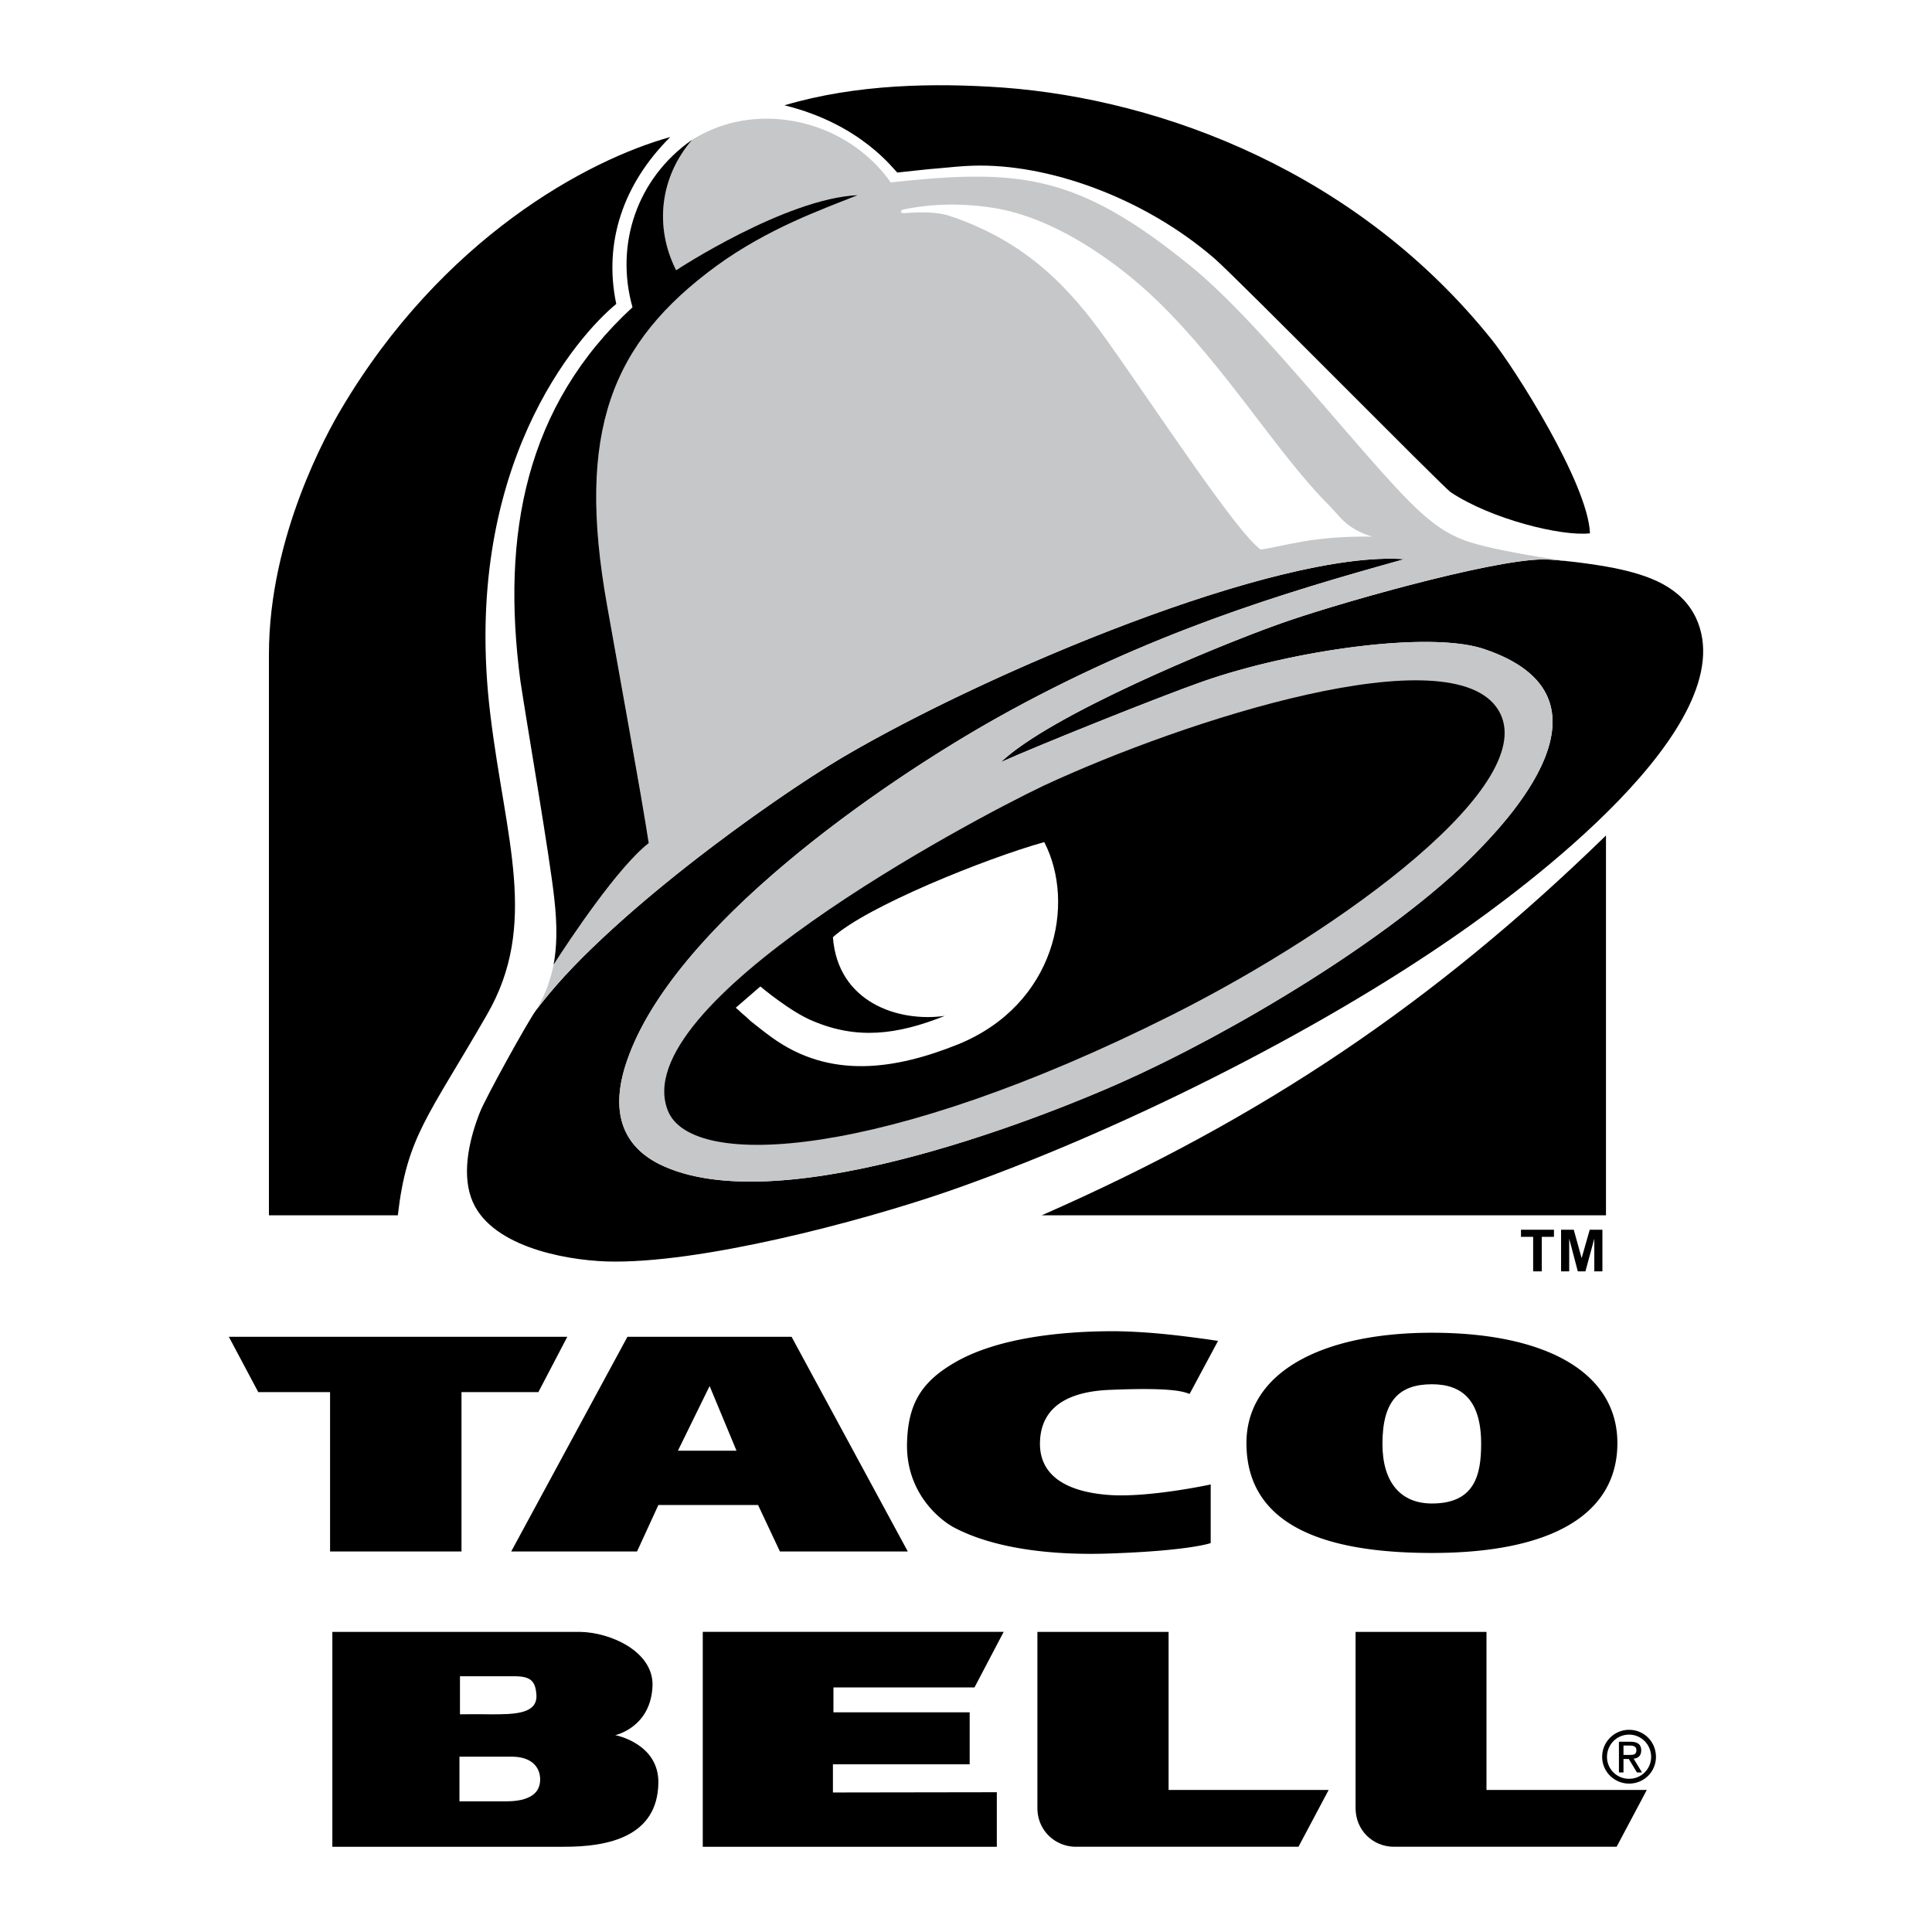 <svg xmlns="http://www.w3.org/2000/svg" width="2500" height="2500" viewBox="0 0 192.756 192.756"><g fill-rule="evenodd" clip-rule="evenodd"><path fill="#fff" d="M0 0h192.756v192.756H0V0z"/><path d="M84.062 75.56c-7.214 4.278-23.793 16.099-30.603 25.262-.86 1.189-5.037 8.758-5.568 10.125-.962 2.404-1.848 5.848-.886 8.555 1.671 4.76 9.113 6.201 13.517 6.354 9.188.279 25.211-3.947 33.97-6.961 16.655-5.771 36.729-15.77 50.979-25.717 6.076-4.227 28.73-20.756 23.744-31.514-1.494-3.139-4.709-4.278-8.15-4.987-2.152-.43-5.672-.861-7.088-.861-5.215 0-21.439 4.633-26.604 6.531-6.076 2.177-22.58 8.986-27.516 13.694 3.418-1.544 15.668-6.48 20.225-8.075 8.936-3.113 22.453-5.012 27.895-3.24 14.631 4.835 1.949 17.618-.809 20.453-8.229 8.303-23.947 17.743-35.236 22.78-5.619 2.531-33.894 14.354-46.22 8.152-3.848-1.975-4.81-5.545-3.139-10.328 4.632-13.39 25.211-27.591 36.83-34.121 15.213-8.531 28.779-12.555 40.703-15.872-12.682-.911-41.616 11.265-56.044 19.77z"/><path d="M59.231 94.443c7.923-7.644 19.212-15.542 24.832-18.883 14.428-8.505 43.361-20.681 56.043-19.77-11.924 3.316-25.49 7.341-40.703 15.872-11.619 6.53-32.198 20.731-36.83 34.121-1.67 4.783-.709 8.354 3.139 10.328 12.327 6.201 40.601-5.621 46.22-8.152 11.289-5.037 27.008-14.478 35.236-22.78 2.758-2.835 15.439-15.618.809-20.453-5.441-1.772-18.959.127-27.895 3.24-4.557 1.595-16.807 6.53-20.225 8.075 4.936-4.708 21.439-11.517 27.516-13.694 5.164-1.898 21.389-6.531 26.604-6.531.227 0 .506 0 .834.025.633.051 1.393.127 2.229.228h.025c.252.051-7.898-1.012-10.986-2.176-2.102-.785-3.873-2.126-6.531-4.961-6.252-6.708-14.629-17.517-21.059-22.629-11.088-8.936-16.834-9.493-29.616-8.1-4.303-6.05-12.201-7.771-17.972-5.215a14.19 14.19 0 0 0-1.848.962c-3.189 3.696-3.797 8.657-1.595 13.011.025-.026 10.91-7.164 18.124-7.493-.912.354-1.771.734-2.607 1.038-.684.253-1.392.557-2.025.81-1.088.481-2.152.937-3.164 1.443a40.276 40.276 0 0 0-6.303 3.771c-10.504 7.695-14.022 16.529-10.909 33.894.607 3.341 1.62 8.986 2.531 14.124.683 3.949 1.341 7.619 1.62 9.568-3.038 2.354-7.822 9.518-9.492 12.125a14.19 14.19 0 0 1-1.797 4.633l.024-.051c.228-.305 3.012-3.925 5.771-6.38z" fill="#c6c7c9"/><path d="M115.426 29.972c6.834 6.606 11.947 15.162 16.959 20.225.354.329.684.759 1.088 1.164.709.836 1.695 1.671 3.443 2.177-5.975-.076-8.557.911-11.139 1.291-2.43-1.721-10.504-14.099-15.439-21.01-3.545-4.961-7.822-9.669-15.517-12.251-1.367-.48-3.189-.405-4.557-.303-.481.05-.531-.304-.051-.38 2.86-.583 5.847-.633 9.011-.126 6.001.987 12.126 5.289 16.202 9.213z" fill="#fff"/><path d="M162.531 177.949a2.663 2.663 0 0 0 2.684-2.658c0-1.518-1.189-2.707-2.684-2.707a2.689 2.689 0 0 0-2.682 2.707c.001 1.469 1.215 2.658 2.682 2.658z"/><path d="M162.531 177.469a2.182 2.182 0 0 1-2.201-2.178c0-1.24.986-2.227 2.201-2.227s2.203.986 2.203 2.227a2.184 2.184 0 0 1-2.203 2.178z" fill="#fff"/><path d="M161.975 175.494h.531l.811 1.342h.506l-.834-1.367c.43-.051.758-.279.758-.836 0-.582-.354-.859-1.062-.859h-1.164v3.062h.455v-1.342h-.001z"/><path d="M161.975 175.09v-.938h.633c.33 0 .658.076.658.455 0 .482-.328.482-.734.482h-.557v.001z" fill="#fff"/><path d="M56.599 133.373H22.832l2.936 5.52h7.163v15.896h13.112v-15.896h7.67l2.886-5.52zM51.004 154.789h12.555l2.127-4.633h9.947l2.178 4.633h12.757l-11.593-21.416H62.598l-11.594 21.416z"/><path fill="#fff" d="M70.799 138.285l2.683 6.453h-5.847l3.164-6.453z"/><path d="M65.686 177.873c.051-3.949-4.303-4.758-4.303-4.758s3.595-.76 3.721-4.986c.05-3.367-4.177-5.266-7.239-5.316H33.159v21.439h23.035c4.505.025 9.416-1.012 9.492-6.379z"/><path d="M51.46 167.242c1.494.025 1.949.506 2.05 1.771.203 2.025-2.253 2.025-4.556 2.025-1.494-.025-3.063 0-3.063 0v-3.797h5.569v.001zM45.84 179.721v-4.455h5.366c1.772.051 2.633.963 2.684 2.178.076 2.404-2.937 2.277-3.848 2.277H45.84z" fill="#fff"/><path d="M120.791 153.953v-5.848s-5.949 1.291-9.947 1.062c-4.051-.252-7.062-1.695-7.088-5.088 0-4.479 4.1-5.314 7.088-5.416 6.658-.279 7.365.279 7.846.404l2.836-5.289a34.982 34.982 0 0 1-1.039-.152c-1.922-.254-5.744-.811-9.643-.811-4.91.025-11.391.633-15.694 3.189-3.316 1.949-4.582 4.178-4.657 8.074-.076 4.785 3.139 7.469 4.657 8.303 4.253 2.254 10.302 2.811 15.694 2.607 7.871-.275 9.947-1.035 9.947-1.035zM129.549 184.252l3.012-5.67H116.59v-15.77h-13.088v17.566c0 2.279 1.799 3.873 3.848 3.873h22.199v.001zM70.115 184.252h29.338v-5.441l-16.352.025v-2.811h13.643v-5.189H83.152v-2.481h14.073l2.912-5.543H70.115v21.44zM142.863 154.939c12.303 0 18.504-4.074 18.504-10.959 0-7.037-7.088-11.012-18.504-11.012-11.035 0-18.504 3.975-18.504 11.012 0 8.911 9.19 10.959 18.504 10.959z"/><path d="M142.863 150.004c-3.113 0-4.936-2.102-4.936-5.947 0-4.279 1.646-5.949 4.936-5.949 2.988 0 4.912 1.57 4.912 5.949 0 3.164-.683 5.947-4.912 5.947z" fill="#fff"/><path d="M161.291 184.252l3.012-5.67h-15.996v-15.77h-13.062v17.566c0 2.279 1.773 3.873 3.822 3.873h22.224v.001zM103.934 121.25h56.295V83.356c-17.188 16.732-34.325 28.249-56.295 37.894zM152.963 126.844h.861V123.4h1.215v-.709h-3.291v.709h1.215v3.444zM155.748 126.844h.811v-3.266l.859 3.266h.76l.886-3.266v3.266h.809v-4.153h-1.266l-.808 2.836-.785-2.836h-1.266v4.153zM26.831 65.283v55.967H39.69c.911-7.873 3.012-9.797 8.884-19.998 5.215-9.011 1.848-17.566.355-29.894-3.038-24.756 8.809-37.969 12.555-41.032-1.291-6.151.708-11.998 5.392-16.656-8.277 2.304-22.731 10.075-32.831 27.135-1.341 2.254-7.214 12.682-7.214 24.478zM89.53 17.214c1.494-.152 2.861-.329 4.228-.43 1.139-.101 2.253-.228 3.342-.253 7.34-.228 16.908 3.088 24.047 9.239 2.328 2.025 22.807 22.807 23.59 23.338 4.025 2.683 11.062 4.43 13.896 4.101-.201-5.012-7.619-16.605-9.795-19.313-13.314-16.63-32.73-23.971-48.777-25.161-6.834-.481-14.631-.354-21.794 1.771 7.72 1.899 10.934 6.48 11.263 6.708z"/><path d="M69.052 13.949l-.076.051c-5.391 3.797-7.644 10.353-5.872 16.656-10.657 9.821-13.112 22.629-11.188 37.26.709 4.708 2.961 17.693 3.392 21.794.304 2.708.253 4.784-.075 6.531 1.67-2.607 6.454-9.771 9.492-12.125-.684-4.531-3.114-17.82-4.151-23.692-3.113-17.365.405-26.199 10.909-33.894 5.189-3.771 10.505-5.619 14.1-7.062-7.214.329-18.099 7.467-18.124 7.493-2.204-4.355-1.596-9.316 1.593-13.012zM66.648 110.846c2.43 5.924 21.566 4.834 50.295-9.594 17.137-8.606 36.957-23.186 32.553-30.4-4.607-7.569-31.135.911-45.387 7.543-7.339 3.493-41.79 21.794-37.461 32.451z"/><path d="M94.264 101.354c-4.809 1.924-8.784 2.354-13.112.531-2.177-.859-5.214-3.393-5.291-3.467l-2.456 2.125.178.152.177.152c.102.102.228.227.354.328.253.203.506.43.759.684.658.506 1.316 1.062 2.101 1.621 5.873 4.277 12.454 3.189 18.63.707 9.67-3.947 11.77-13.997 8.581-20.173-5.947 1.67-17.769 6.455-21.084 9.492.481 6.506 6.53 8.506 11.163 7.848z" fill="#fff"/></g></svg>